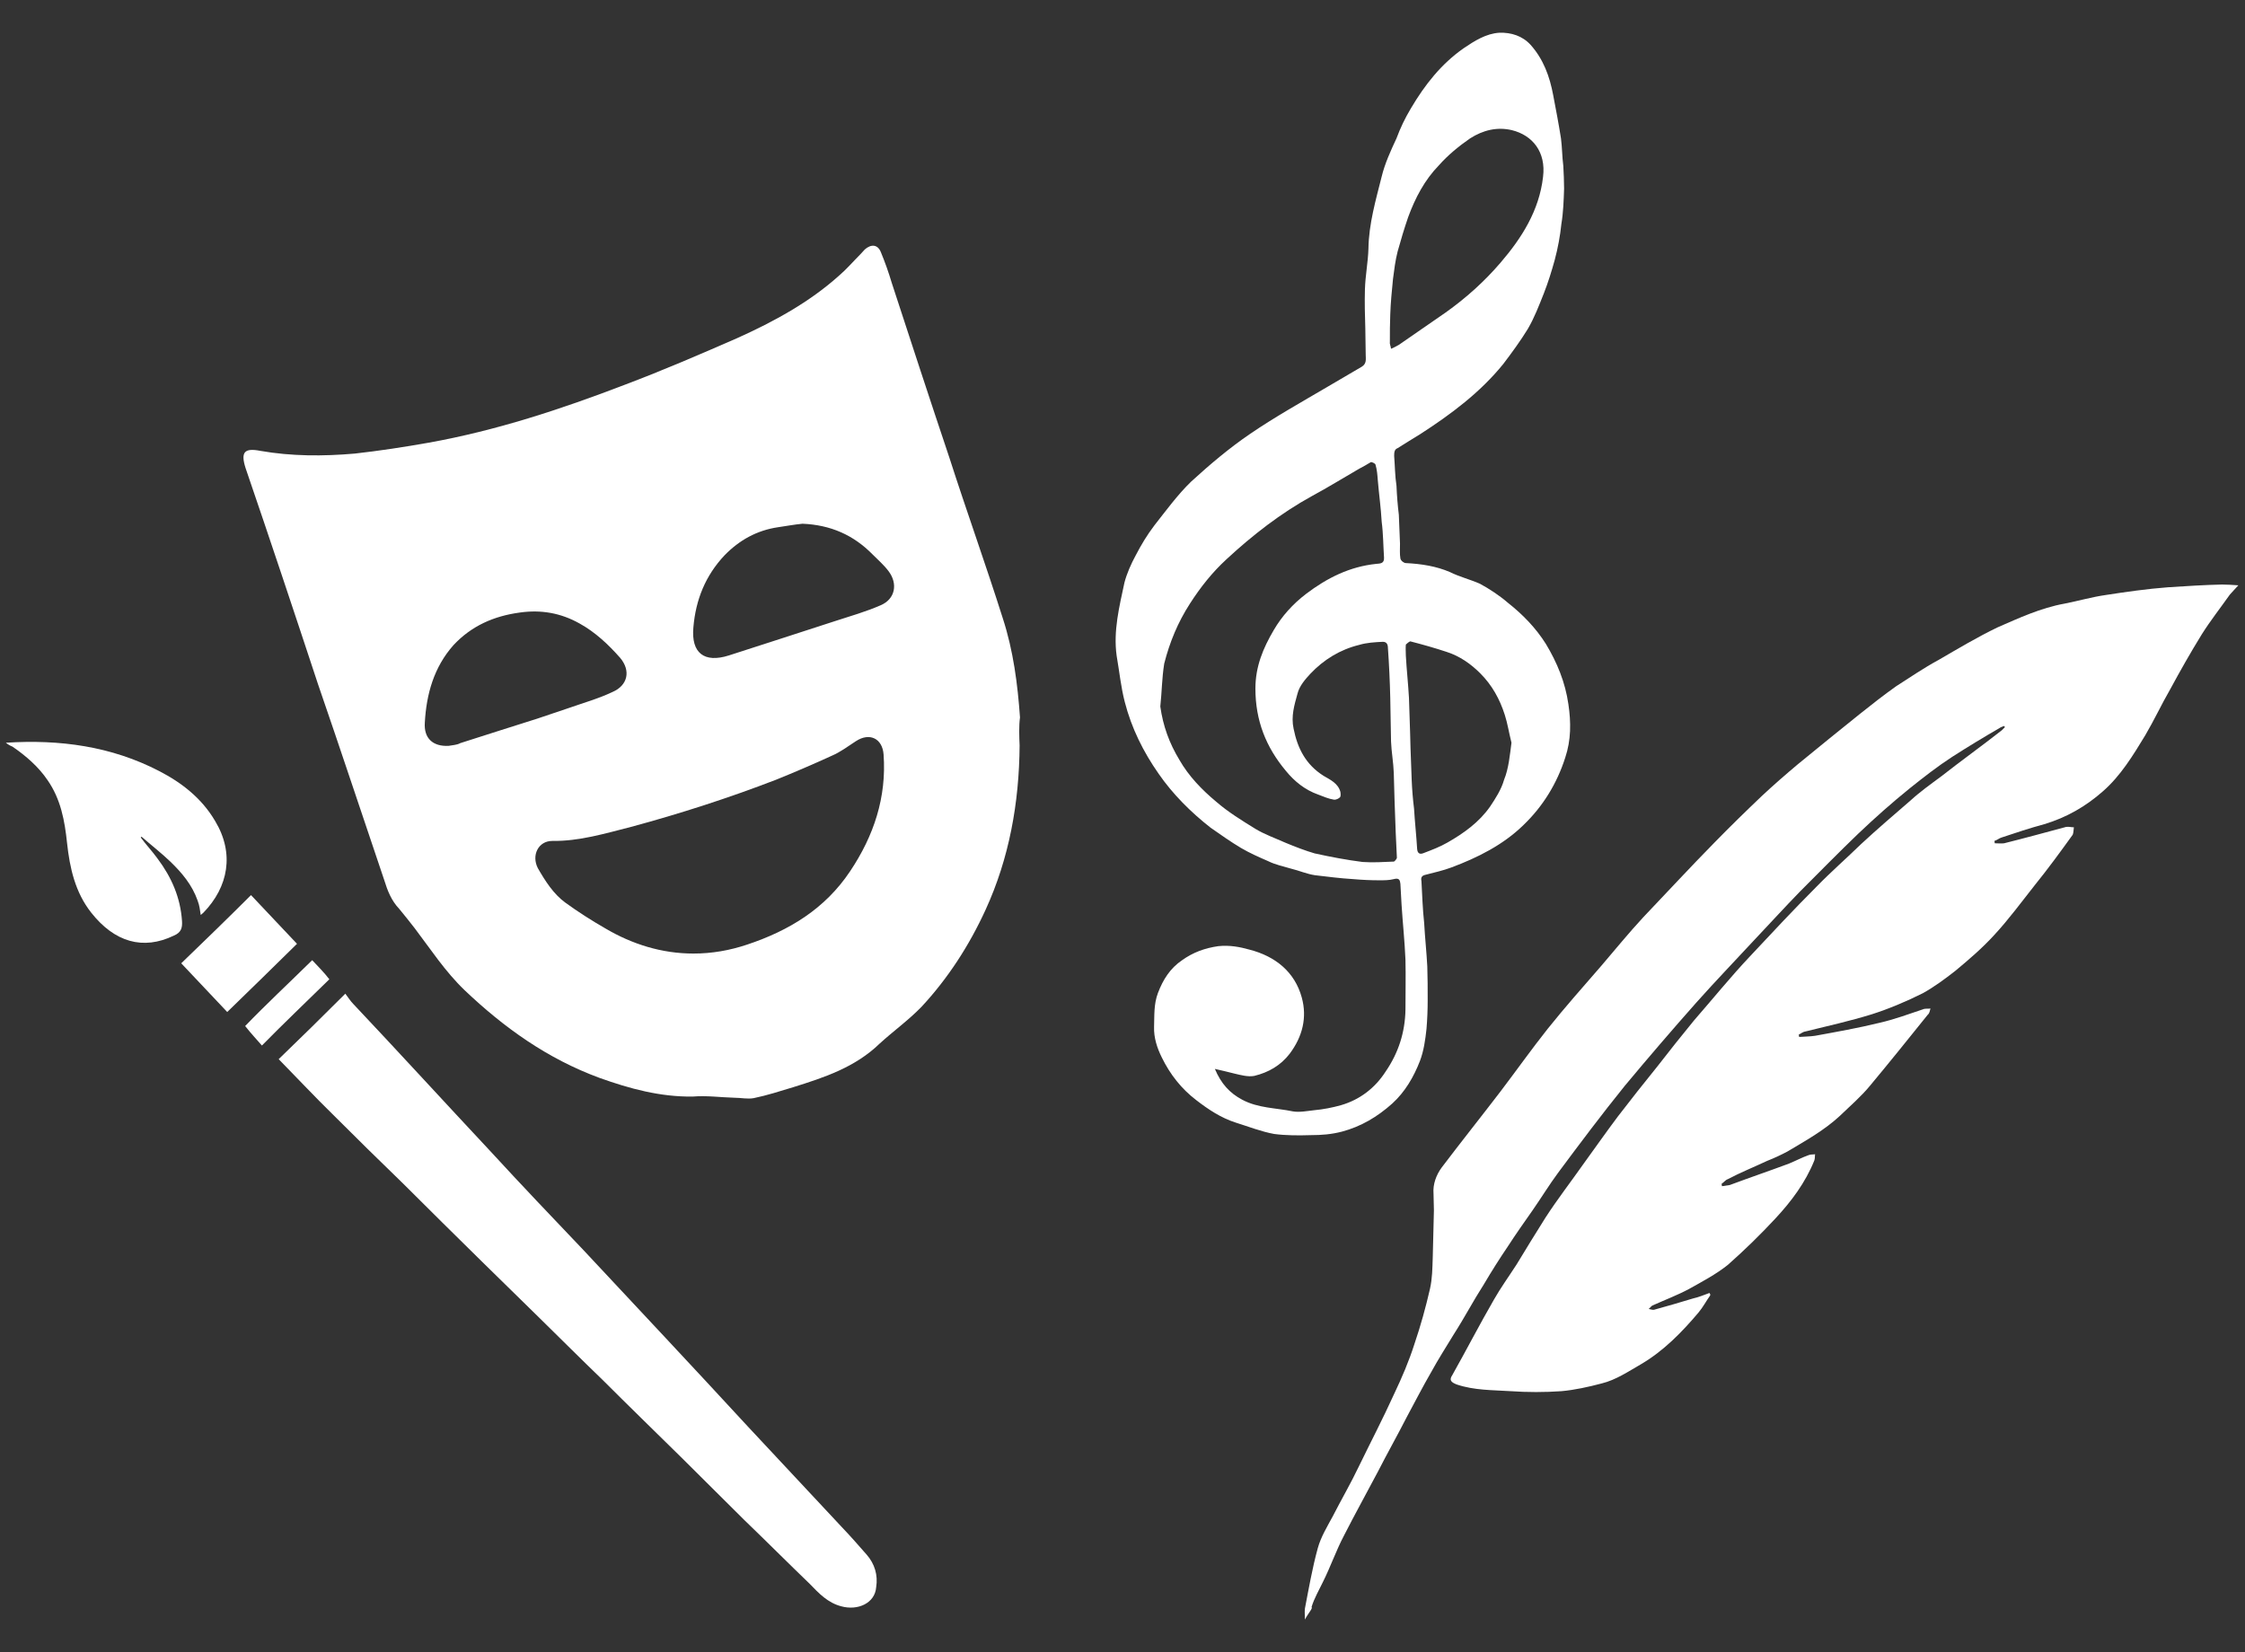 <?xml version="1.0" encoding="utf-8"?>
<!-- Generator: Adobe Illustrator 23.0.2, SVG Export Plug-In . SVG Version: 6.00 Build 0)  -->
<svg version="1.1" id="Layer_1" focusable="false" xmlns="http://www.w3.org/2000/svg" xmlns:xlink="http://www.w3.org/1999/xlink"
	 x="0px" y="0px" viewBox="0 0 576 424" style="enable-background:new 0 0 576 424;" xml:space="preserve">
<rect x="0" y="0" width="576" height="424" fill="#333333" stroke="none"/>
<style type="text/css">
	.st0{fill:#FFFFFF;}
</style>
<g>
	<path class="st0" d="M261.6,191.3c-0.1,14.8-2.7,29-8.7,42.1c-4.2,9.2-9.7,17.7-16.5,25c-3.3,3.4-7.2,6.2-10.7,9.4
		c-6.3,6.1-14.2,8.7-22.2,11.2c-3.3,1-6.7,2.1-10.1,2.8c-1.6,0.3-3.3-0.1-5-0.1c-3.6-0.1-7.1-0.6-10.7-0.3c-8.3,0.1-16.1-2-23.9-4.8
		c-13.3-4.9-24.4-12.8-34.6-22.5c-5-4.8-8.7-10.5-12.8-15.9c-1.3-1.7-2.7-3.4-4-5c-2-2.1-3-4.7-3.8-7.3c-5.7-16.8-11.2-33.5-17-50.3
		c-6.1-18.5-12.3-37.1-18.6-55.5c-1.3-4.1-0.3-5.2,3.8-4.4c8,1.4,16.1,1.4,24.2,0.7c6.3-0.7,12.8-1.7,19-2.8
		c17.3-3.1,34-8.6,50.4-14.9c9.8-3.7,19.3-7.8,28.9-12c9.3-4.2,18.3-9.1,25.9-15.9c2-1.7,3.7-3.7,5.5-5.5c0.3-0.3,0.8-0.9,1.2-1.3
		c1.6-1.4,3.3-1.3,4.1,0.7c1,2.4,2,5.2,2.8,7.9c4.9,15,9.8,30,14.8,44.9c4.4,13.7,9.3,27.3,13.7,41.2c2.7,8.3,3.8,16.9,4.4,25.4
		C261.4,186.3,261.5,189,261.6,191.3z M177.9,244.7c4.8,0,9.3-0.8,13.8-2.3c10.8-3.6,20-9.2,26.4-18.8c6.1-9.1,9.4-19,8.6-30
		c-0.3-4.1-3.6-5.7-7.1-3.4c-2,1.3-4,2.8-6.1,3.7c-4.8,2.2-9.7,4.3-14.4,6.2c-12.2,4.7-24.6,8.7-37.2,12.1
		c-6.7,1.7-13.3,3.7-20.2,3.6c-3.6,0-5.4,3.7-3.7,7c1.9,3.3,4,6.6,7,8.8c3.3,2.4,6.9,4.7,10.4,6.7
		C162.2,242.3,169.8,244.7,177.9,244.7z M205.9,134.4c-2.1,0.2-4.2,0.6-6.3,0.9c-5.4,0.8-9.9,3.3-13.7,7.2c-4.9,5.2-7.4,11.4-8,18.5
		c-0.6,6.6,2.8,9.2,9.1,7.2c9.1-2.9,18.2-5.9,27.2-8.8c4-1.3,7.9-2.4,11.8-4.1c3.7-1.6,4.4-5.5,2-8.7c-1.2-1.6-2.7-2.9-4.1-4.3
		C219,137.3,213.1,134.7,205.9,134.4z M115.1,191.4c1-0.2,2.1-0.2,3-0.7c6.6-2.1,13.1-4.2,19.8-6.3c2.8-0.9,5.5-1.9,8.3-2.8
		c3.7-1.3,7.3-2.3,10.9-4c4-1.7,4.8-5.5,2-8.8c-3-3.4-6.4-6.6-10.4-8.8c-4.8-2.7-9.9-3.6-15.4-2.8c-6.6,0.9-12.3,3.4-16.9,8.3
		c-5.1,5.7-7,12.7-7.4,19.9C108.7,189.5,111.1,191.6,115.1,191.4z"/>
	<path class="st0" d="M334.8,415.6c0-1-0.1-2,0-2.8c1-5.2,1.9-10.4,3.3-15.5c0.8-2.9,2.4-5.5,3.8-8.1c2.2-4.3,4.7-8.6,6.7-12.8
		c3-6.2,6.2-12.3,9.1-18.7c2-4.2,3.8-8.4,5.2-12.8c1.6-4.7,2.9-9.4,4-14.2c0.6-2.7,0.6-5.2,0.7-8c0.1-4.1,0.2-8,0.3-12.1
		c0-1.4-0.1-2.9-0.1-4.3c-0.2-2.4,0.7-4.8,2.1-6.7c5-6.6,10.1-13,15-19.4c4.1-5.4,8-10.9,12.2-16.2c4.4-5.5,9.1-10.8,13.7-16.1
		c3.6-4.2,7-8.4,10.8-12.5c6.1-6.4,12.1-12.9,18.3-19.2c4-4.1,8-8,12.2-12c3-2.8,6.1-5.5,9.2-8.1c5.2-4.3,10.7-8.7,15.9-12.9
		c3-2.4,6.2-4.9,9.3-7.1c3.6-2.3,7.1-4.7,10.8-6.7c5-2.9,10-5.9,15.2-8.4c5.5-2.4,11.1-5,17.2-6.1c3.6-0.7,7-1.7,10.5-2.2
		c5.2-0.8,10.7-1.6,16.1-2c4.7-0.3,9.2-0.6,13.8-0.7c1.3,0,2.7,0.1,4.2,0.2c-0.9,1-1.6,1.7-2.2,2.4c-2.4,3.4-5,6.7-7.2,10.2
		c-2.9,4.7-5.5,9.3-8.1,14.1c-2.2,3.8-4.1,7.9-6.4,11.8c-3.1,5.1-6.3,10.4-10.9,14.4c-4.3,3.8-9.3,6.7-15,8.4
		c-3.7,1-7.3,2.2-10.9,3.4c-0.7,0.2-1.2,0.7-1.9,0.9c0,0.1,0.1,0.3,0.1,0.6c0.8,0,1.7,0.1,2.4,0c5.2-1.3,10.7-2.8,15.9-4.2
		c0.7-0.1,1.3,0.1,2,0.1c-0.1,0.7-0.1,1.4-0.3,1.9c-3.1,4.3-6.3,8.7-9.7,12.9c-3.4,4.3-6.7,8.8-10.4,12.8c-3.1,3.4-6.6,6.4-10.1,9.3
		c-2.7,2.1-5.4,4.1-8.3,5.7c-4.2,2.1-8.7,4-13.1,5.4c-5.5,1.7-11.3,3-17,4.4c-0.7,0.1-1.2,0.6-1.7,0.8c0,0.1,0.1,0.3,0.1,0.6
		c1.3-0.1,2.8-0.1,4.1-0.3c5.5-1,11.1-2,16.4-3.3c4-0.9,7.7-2.3,11.6-3.6c0.6-0.1,1,0,1.6-0.1c-0.2,0.6-0.2,1.2-0.7,1.6
		c-4.9,6.1-9.8,12.2-14.8,18.2c-2.3,2.8-5.1,5.2-7.8,7.8c-4,3.7-8.7,6.3-13.4,9.1c-1.7,0.9-3.4,1.7-5.2,2.4c-3.4,1.6-6.9,3-10.1,4.7
		c-0.6,0.2-1,0.8-1.6,1.2c0,0.1,0.1,0.3,0.1,0.6c0.7-0.1,1.3-0.2,2-0.3c5.1-1.9,10.1-3.6,15.2-5.5c1.7-0.7,3.4-1.6,5.1-2.2
		c0.6-0.2,1-0.1,1.6-0.2c-0.1,0.6,0,1-0.2,1.6c-2.3,5.7-5.9,10.5-10,14.9c-3.8,4.1-7.9,8.1-12.2,11.9c-3,2.4-6.6,4.3-10,6.2
		c-3,1.6-6.2,2.8-9.3,4.2c-0.3,0.1-0.7,0.7-1,0.9c0.6,0.1,1,0.3,1.4,0.2c3.3-0.9,6.7-1.9,10-2.9c1.4-0.3,2.8-0.9,4.2-1.4
		c0.1,0.1,0.2,0.3,0.2,0.6c-1,1.4-1.9,3.1-3,4.4c-4.3,5.1-9,9.9-14.8,13.3c-3.3,1.9-6.4,4-10,4.9c-3.4,0.9-7,1.7-10.4,2
		c-4.3,0.3-8.7,0.3-13,0c-4.7-0.3-9.3-0.2-13.8-1.7c-1.6-0.6-2-1.2-1.2-2.4c3.6-6.4,7-13,10.7-19.4c1.7-3,3.8-5.9,5.8-9
		c2.4-4,4.9-8,7.4-12c3.1-4.8,6.6-9.3,9.9-14c2.9-4,5.7-8,8.7-12c3.3-4.3,6.7-8.6,10.1-12.8c3.1-4,6.2-7.9,9.4-11.8
		c4.8-5.5,9.4-11.2,14.4-16.5c5.7-6.1,11.3-12.1,17.1-17.9c3.7-3.8,7.7-7.3,11.4-10.9c4.1-3.8,8.3-7.4,12.7-11.2
		c2.4-2.2,5.2-4.2,7.9-6.2c5.1-4,10.4-7.8,15.5-11.8c0.2-0.2,0.6-0.6,0.8-0.8c-0.1-0.1-0.1-0.2-0.2-0.3c-0.3,0.1-0.9,0.3-1.3,0.6
		c-4,2.3-8.1,4.8-12,7.3c-3.7,2.4-7.3,5.2-10.8,8c-4.7,3.8-9.1,7.7-13.4,11.8c-5,4.8-9.9,9.8-14.8,14.7c-4,4.1-7.8,8.3-11.6,12.3
		c-5,5.4-10.2,10.8-15.1,16.3c-6.2,7-12.3,14.1-18.3,21.3c-5.9,7.3-11.6,14.9-17.1,22.3c-2.3,3.1-4.3,6.4-6.6,9.7
		c-2.1,3-4.3,6.1-6.3,9.2c-2.1,3.1-4.2,6.4-6.2,9.8c-2.7,4.2-5,8.6-7.7,12.8c-2,3.3-4,6.4-5.8,9.7c-2.2,3.8-4.2,7.7-6.3,11.6
		c-2.4,4.7-5,9.3-7.4,14c-2.9,5.5-5.9,10.9-8.7,16.4c-2,3.8-3.4,7.9-5.4,11.9c-1,2.1-2.2,4.1-2.9,6.4
		C336.9,412.7,335.7,413.9,334.8,415.6z"/>
	<path class="st0" d="M311.7,274.3c1.6,3.8,3.8,6.2,7,7.9c4.1,2.2,8.7,2.1,13,3c1.7,0.3,3.7-0.1,5.5-0.3c2.3-0.2,4.8-0.7,6.9-1.3
		c4.8-1.4,8.7-4.4,11.4-8.6c3.3-4.8,5-10.1,5.1-15.9c0-4.2,0.1-8.6,0-12.8c-0.2-4.8-0.7-9.4-1-14.1c-0.1-1.9-0.2-3.6-0.3-5.4
		c-0.1-0.9-0.3-1.6-1.7-1.2c-1.2,0.3-2.4,0.3-3.7,0.3c-2.2,0-4.4-0.1-6.7-0.3c-3.3-0.2-6.4-0.6-9.8-1c-2.1-0.3-4.1-1.2-6.2-1.7
		c-2-0.6-4-1-5.8-1.9c-2.3-1-4.8-2.1-7-3.4c-2.7-1.6-5.2-3.4-7.8-5.2c-5.1-4-9.7-8.6-13.3-13.8c-4-5.7-7-11.8-8.7-18.4
		c-1-3.8-1.4-7.9-2.1-11.9c-0.9-6.4,0.7-12.7,2-18.8c0.6-2.3,1.7-4.8,2.9-7c1.4-2.7,2.9-5.2,4.8-7.7c3-3.8,5.9-7.8,9.4-11.2
		c4.8-4.4,9.9-8.7,15.2-12.3c6.3-4.3,13.1-8.1,19.9-12.1c2.9-1.7,5.8-3.4,8.7-5.1c1.3-0.8,1-2,1-3.1c0-2.2-0.1-4.4-0.1-6.7
		c-0.1-3.3-0.2-6.6-0.1-10c0.1-3.6,0.8-7,0.9-10.5c0.1-6.4,1.9-12.5,3.4-18.5c0.8-3.3,2.3-6.6,3.8-9.8c1-2.7,2.2-5.2,3.7-7.7
		c3.6-6.1,7.8-11.4,13.5-15.4c2.8-1.9,5.8-3.8,9.2-4c3-0.1,5.9,0.8,8,3.1c3.3,3.7,4.9,8.1,5.8,12.9c0.7,3.7,1.4,7.3,2,11.1
		c0.3,2.3,0.3,4.8,0.6,7.1c0.1,2,0.2,3.8,0.2,5.8c-0.1,3-0.2,6.1-0.7,9.1c-0.3,3-0.9,6.2-1.7,9.2c-0.8,2.9-1.7,5.8-2.8,8.6
		c-1.2,3-2.4,6.2-4.1,9.1c-1.9,3.1-4.1,6.1-6.3,9c-5.9,7.3-13.4,12.9-21.3,18c-1.9,1.2-3.8,2.3-5.8,3.6c-0.8,0.3-0.9,1-0.9,2
		c0.2,2.4,0.2,5.1,0.6,7.7c0.1,2.4,0.3,5,0.6,7.4c0.1,2.4,0.2,5,0.3,7.4c0,1.3-0.1,2.7,0.1,3.8c0.1,0.6,0.9,1.2,1.4,1.2
		c4,0.2,7.8,0.8,11.3,2.3c2.4,1.2,5.2,1.9,7.7,3c2.4,1.3,5,3,7.2,4.9c3.8,3,7.1,6.4,9.7,10.5c2.9,4.8,5,9.9,5.8,15.5
		c0.7,4.7,0.7,9.2-0.8,13.7c-2.1,6.6-5.7,12.5-10.7,17.3c-5.2,5.1-11.8,8.4-18.5,10.9c-2.1,0.8-4.4,1.3-6.7,1.9
		c-0.9,0.2-1.2,0.7-1,1.6c0.2,3.6,0.3,7.1,0.7,10.8c0.2,3.7,0.6,7.3,0.8,11.1c0.1,2.9,0.1,5.8,0.1,8.7c0,2.4-0.1,4.9-0.3,7.3
		c-0.3,2.8-0.7,5.7-1.7,8.3c-1.6,4.1-3.8,7.9-7.1,10.9c-3.8,3.4-8,5.9-12.9,7.2c-2.7,0.7-5.2,0.9-8,0.9c-3.1,0.1-6.4,0.1-9.4-0.3
		c-3.3-0.6-6.6-1.9-9.8-2.9c-3.8-1.2-7.1-3.4-10.2-5.8c-3.8-2.9-6.7-6.6-8.8-10.9c-1.2-2.4-2.1-5.1-2-7.9c0.1-2.9-0.1-5.8,1-8.7
		c1.3-3.4,3.1-6.3,6.2-8.4c2.8-2,5.8-3.1,9.3-3.6c2.9-0.3,5.5,0.2,8,0.9c6.6,1.7,11.6,5.7,13.4,12.3c1.4,5.1,0.2,10-3.1,14.4
		c-2.3,3-5.4,4.8-9.1,5.7c-1.6,0.3-3.4-0.2-5.1-0.6C315,275.1,313.6,274.7,311.7,274.3z M297.7,181.3c0.7,5,2.3,9.4,4.9,13.7
		c2.4,4.2,5.8,7.7,9.4,10.7c3.1,2.7,6.7,4.9,10.1,7c2.3,1.4,5.1,2.4,7.8,3.6c2.4,1,5,2,7.4,2.7c4.1,0.9,8.3,1.7,12.3,2.2
		c2.7,0.2,5.4,0,8-0.1c0.2,0,0.8-0.7,0.8-1c-0.1-2.1-0.2-4.2-0.3-6.4c-0.1-2.8-0.2-5.5-0.3-8.3c-0.1-2.3-0.1-4.8-0.2-7.1
		c-0.1-2.7-0.6-5.4-0.7-8c-0.1-3.7-0.1-7.4-0.2-11.2c-0.1-4.2-0.3-8.6-0.6-12.8c0-0.9-0.3-1.6-1.3-1.6c-2,0.1-4.1,0.2-6.1,0.8
		c-4.9,1.2-9.1,3.8-12.5,7.4c-1.3,1.4-2.8,3.1-3.3,5.1c-0.8,2.9-1.7,5.8-1,9c1,5,3.1,9.2,7.7,12.1c1.7,1,3.7,1.9,4.3,4.1
		c0.1,0.6,0.1,1.2-0.1,1.4c-0.3,0.3-1,0.7-1.6,0.6c-1.3-0.2-2.7-0.8-4-1.3c-3.4-1.2-6.1-3.4-8.3-6.1c-5.1-6.1-7.8-12.9-7.8-21.1
		c0-5.7,2-10.4,4.7-15c2.1-3.6,4.9-6.7,8.3-9.3c5.4-4.1,11.2-7,18-7.7c0.9-0.1,2.1,0,2-1.6c-0.2-3-0.2-6.2-0.6-9.2
		c-0.2-3.6-0.7-7.1-1-10.7c-0.1-1.3-0.2-2.7-0.6-4c0-0.2-0.9-0.7-1.2-0.6c-1,0.6-2,1.2-3,1.7c-4,2.3-8,4.8-12.1,7
		c-8,4.4-15.2,10-21.9,16.2c-3.7,3.4-6.7,7.2-9.4,11.4c-3.1,4.8-5.2,9.9-6.6,15.4C298.1,174.1,298.1,177.6,297.7,181.3z M356.9,89.5
		c0.8-0.3,1.4-0.7,2-1c4-2.8,8-5.5,12-8.3c5.2-3.7,9.9-7.9,14.1-12.8c5.4-6.3,9.9-13.3,10.9-22c0.8-6.4-2.7-10.7-8-12
		c-3.8-0.9-7.4,0-10.7,2.1c-2.9,2-5.7,4.3-8,6.9c-3.7,3.8-6.1,8.4-7.9,13.3c-1,2.9-1.9,5.9-2.7,8.8c-0.6,2.3-0.9,4.8-1.2,7.1
		c-0.3,3-0.6,6.1-0.7,9.1c-0.1,2.3-0.1,4.8-0.1,7C356.5,88.3,356.8,88.7,356.9,89.5z M387.8,190.6c-0.7-2.8-1-4.9-1.7-7.1
		c-1.3-4.1-3.3-7.7-6.3-10.7c-2.4-2.4-5.2-4.4-8.6-5.5c-3-1-6.2-1.9-9.3-2.7c-0.2-0.1-1,0.6-1.2,0.8c-0.1,0.9,0,2,0,2.9
		c0.2,3.6,0.6,7.2,0.8,10.8c0.1,3,0.2,6.2,0.3,9.2c0,1.3,0.1,2.7,0.1,3.8c0.1,2.8,0.2,5.4,0.3,8.1c0.1,2.4,0.3,4.9,0.6,7.3
		c0.2,3.4,0.6,7,0.8,10.4c0.1,1.2,0.8,1.4,1.7,1c2.1-0.8,4.2-1.6,6.1-2.7c4.2-2.4,8.1-5.2,10.9-9.2c1.4-2.1,2.9-4.4,3.6-6.9
		C387.1,197.2,387.4,193.6,387.8,190.6z"/>
	<path class="st0" d="M71.5,271.8c5.4-5.2,11.1-10.8,17.1-16.8c0.7,0.9,1.3,1.9,2.1,2.7c11.8,12.5,23.3,25.1,35,37.6
		c7.9,8.6,15.9,17,24,25.5c14.1,15.1,28.2,30.1,42.2,45.3c8,8.6,16.1,17.2,24.1,25.8c2.2,2.3,4.3,4.7,6.4,7.1c2,2.3,2.9,5.2,2.4,8.3
		c-0.3,4.1-4.7,6.1-9,4.9c-3.4-0.9-5.7-3.3-8-5.7c-5.7-5.5-11.3-11.1-16.9-16.5c-5.4-5.4-10.8-10.7-16.2-16.1
		c-6.7-6.6-13.4-13.1-20.1-19.8c-5.4-5.2-10.7-10.5-16.1-15.8c-5-4.9-10-9.8-15-14.7c-6.7-6.6-13.3-13.1-20-19.8
		c-6.1-5.9-12.2-11.9-18.2-17.9C80.9,281.6,76.3,276.7,71.5,271.8z"/>
	<path class="st0" d="M1.5,190.6c13.8-0.9,27.1,0.9,39.4,7.3c5.8,3,10.9,7,14.3,12.8c5,8.3,3.4,16.9-3,23.5
		c-0.1,0.1-0.2,0.2-0.7,0.6c-0.2-1.3-0.3-2.4-0.8-3.7c-1.4-4-4-7.1-7-10c-2.3-2.2-5-4.3-7.4-6.4c-0.1,0.1-0.1,0.2-0.2,0.2
		c1.4,1.9,3,3.6,4.3,5.4c3.6,4.8,5.9,10,6.3,16.1c0.1,1.7-0.2,2.9-2.1,3.7c-7.9,3.8-15.2,1.7-21.2-5.9c-4.1-5.2-5.5-11.4-6.2-17.9
		c-0.6-5.7-1.6-11.2-5-16.1c-2.3-3.4-5.5-6.2-9-8.6C2.7,191.4,2.1,191.1,1.5,190.6z"/>
	<path class="st0" d="M58.3,259.7c-4-4.2-7.8-8.3-11.8-12.5c5.7-5.5,11.8-11.4,17.9-17.5c4,4.2,7.8,8.3,11.8,12.5
		C70.3,248,64.4,253.8,58.3,259.7z"/>
	<path class="st0" d="M80.1,246.4c1.6,1.7,3,3.1,4.4,4.9c-5.8,5.7-11.6,11.2-17.3,17c-1.4-1.6-2.8-3.1-4.3-5
		C68.3,257.7,74.1,252.3,80.1,246.4z"/>
</g>
</svg>
